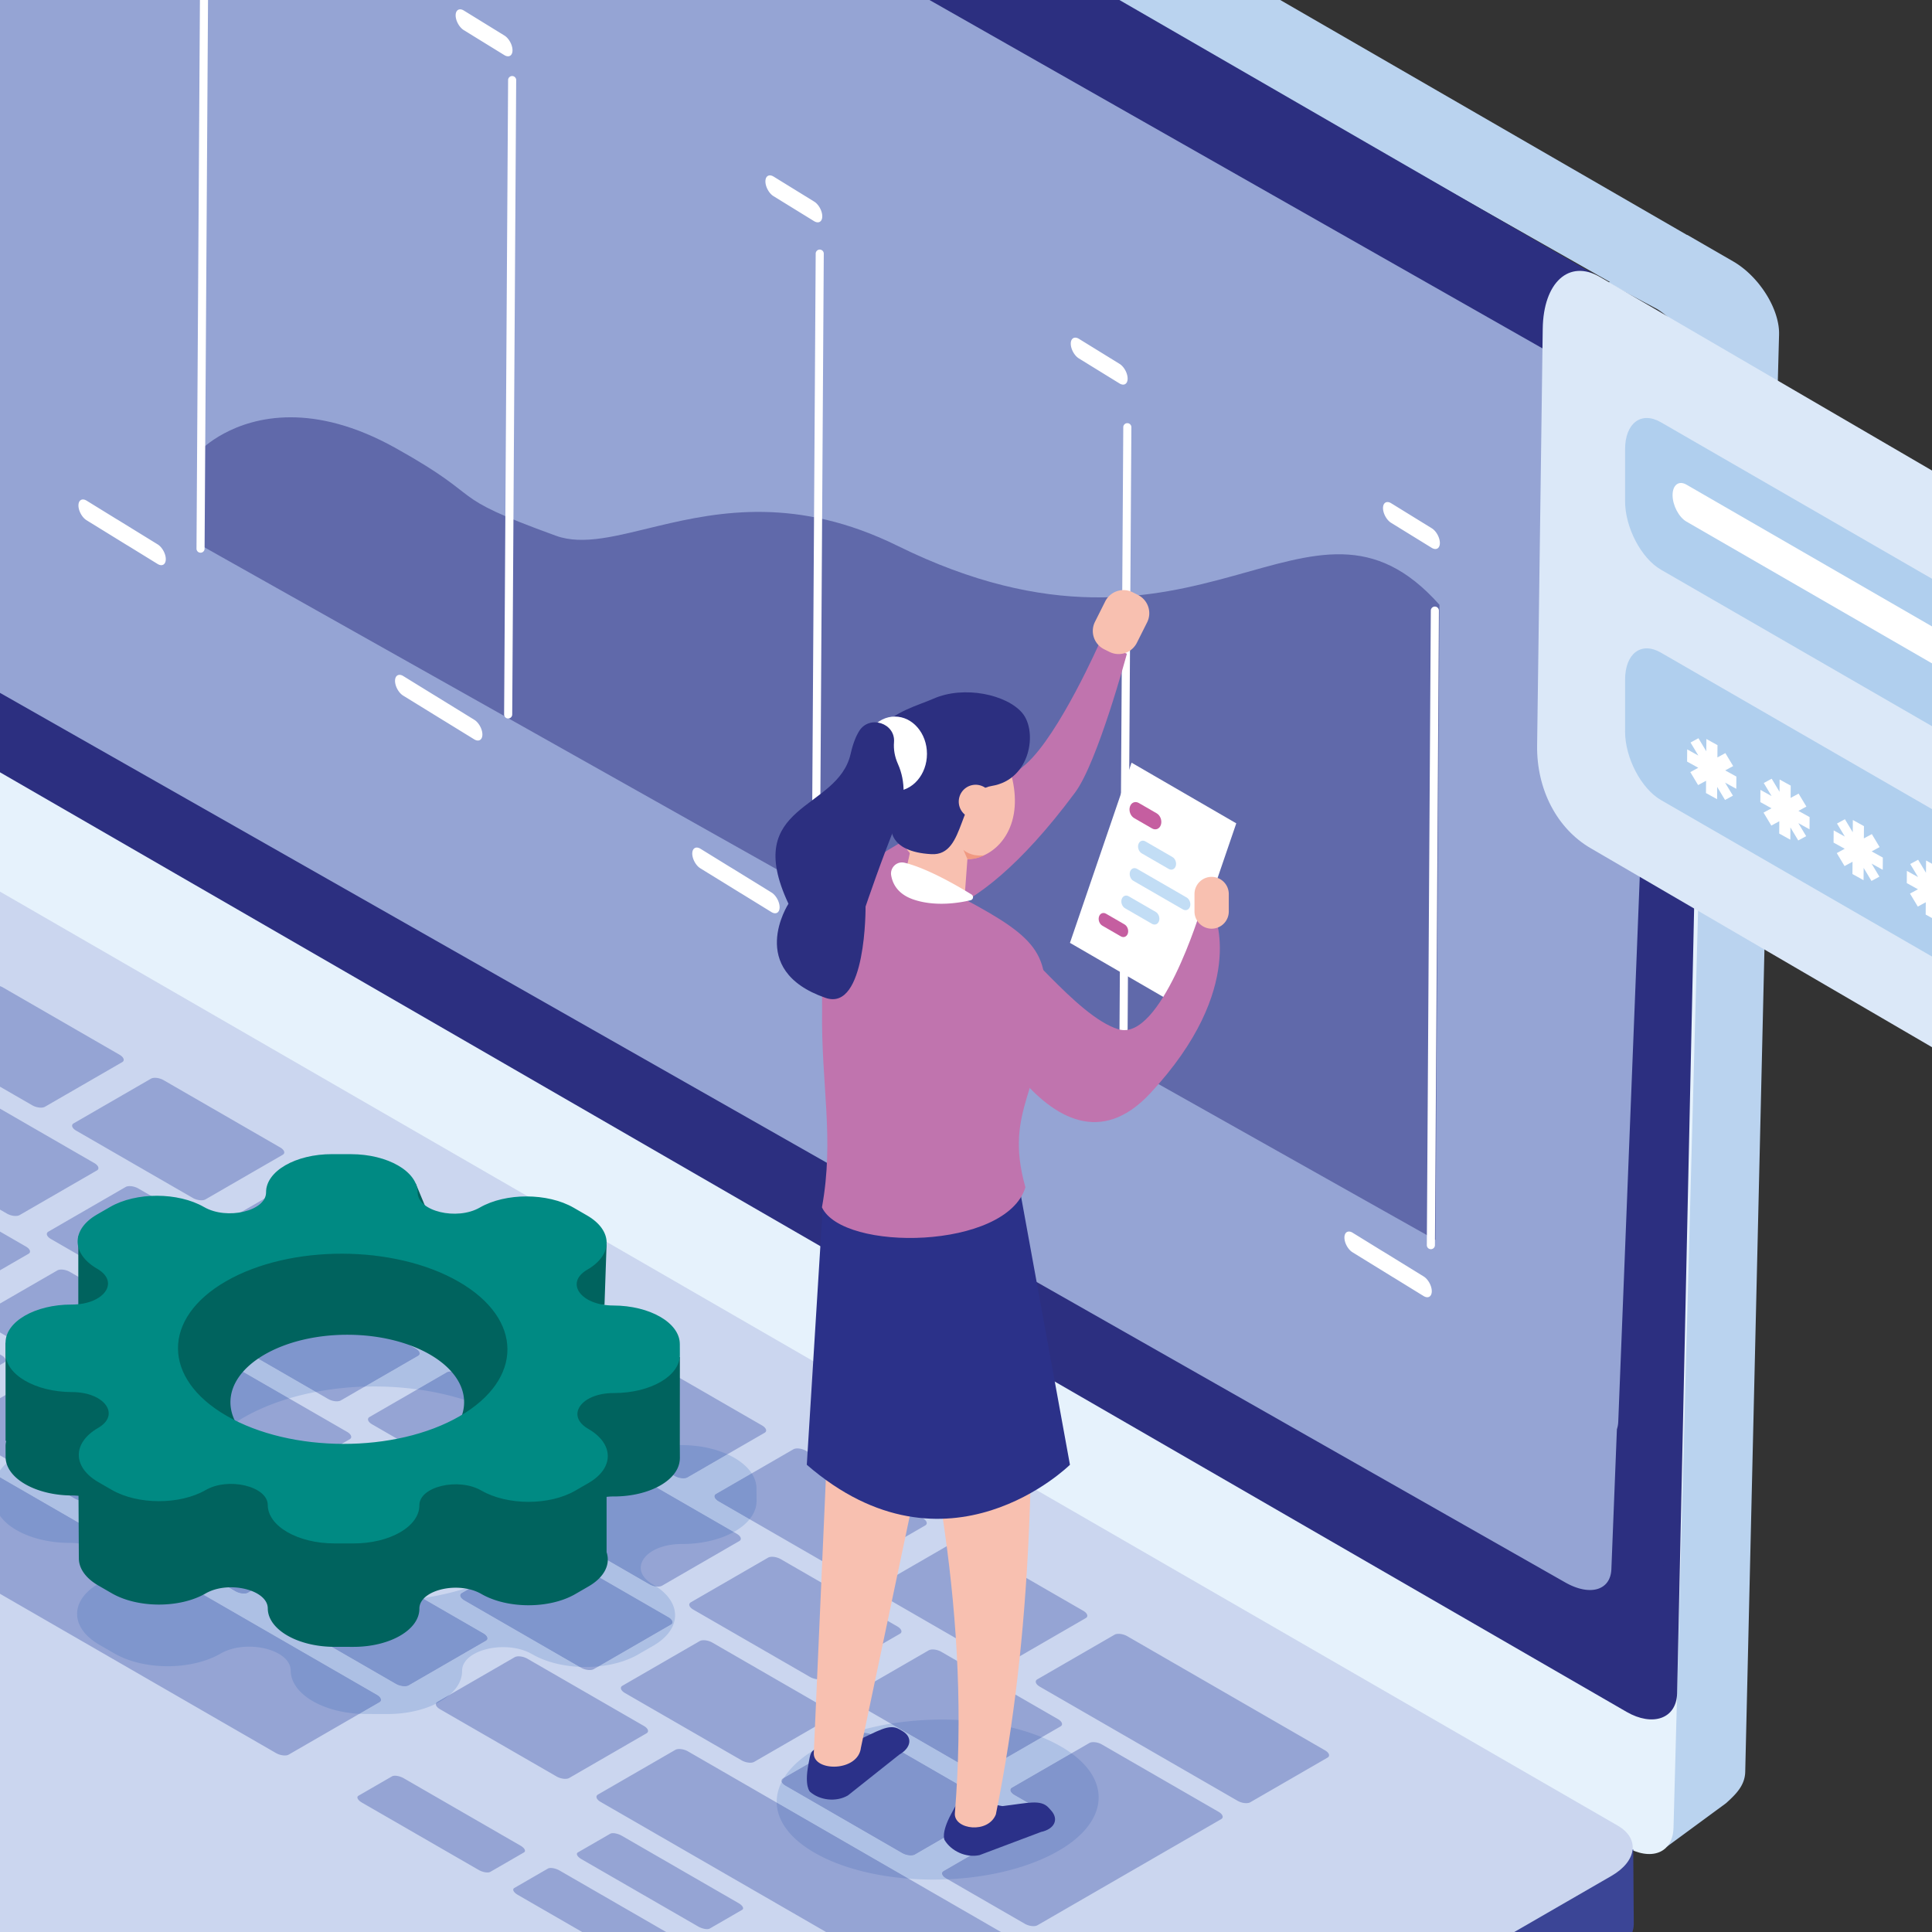 <svg xmlns="http://www.w3.org/2000/svg" width="255" height="255"><rect width="100%" height="100%" fill="#333333" stroke="none"/><path fill="#BAD3EF" d="M234.812 43.769v-.012l-.001-.026-.002-.062a6.06 6.06 0 00-.044-.486l-.003-.032-.003-.025a8.47 8.47 0 00-.038-.258c-.015-.088-.03-.176-.047-.264l-.008-.036-.009-.036-.039-.186c-.021-.086-.04-.171-.064-.258l-.031-.124-.017-.052-.023-.085c-.024-.085-.051-.171-.078-.258-.026-.083-.054-.165-.082-.248l-.002-.009-.003-.007c-.031-.086-.062-.176-.097-.261-.033-.088-.065-.176-.102-.261l-.029-.069-.02-.049-.059-.139a8.135 8.135 0 00-.112-.249l-.088-.188-.016-.027-.012-.027a7.414 7.414 0 00-.118-.236c-.038-.076-.079-.15-.117-.225l-.053-.098-.024-.039-.047-.089-.135-.232c-.046-.079-.094-.154-.142-.231l-.013-.023-.021-.033a35.476 35.476 0 00-.155-.242c-.048-.076-.102-.15-.152-.225l-.102-.148-.047-.069c-.087-.122-.177-.238-.266-.356l-.087-.117-.014-.017a10.452 10.452 0 00-.354-.439l-.052-.061-.048-.053-.128-.148c-.07-.079-.144-.161-.217-.24l-.083-.088-.044-.045-.08-.084a22.197 22.197 0 00-.217-.217l-.165-.16-.032-.03-.027-.024c-.077-.072-.156-.146-.234-.215a16.586 16.586 0 00-.247-.216l-.007-.003-.004-.006c-.08-.066-.161-.134-.243-.197a15.492 15.492 0 00-.257-.2l-.031-.022-.037-.029c-.062-.044-.123-.091-.187-.136-.087-.061-.172-.121-.258-.179l-.074-.046-.022-.017-.008-.005-.151-.099-.258-.155-6.125-3.538-.024.015-245.898-142.04-.018-.01-.373-.217h-.005c-.282-.163-.62-.359-.659-.379a7.253 7.253 0 00-.258-.136c-.088-.044-.173-.087-.259-.125a8.193 8.193 0 00-.524-.22 12.23 12.23 0 00-.264-.095 9.795 9.795 0 00-.279-.088l-.015-.003h-.005l-.024-.007c-.08-.021-.159-.044-.239-.062l-.12-.024-.098-.021-.078-.015c-.097-.017-.193-.029-.287-.043l-.023-.003h-.004a4.338 4.338 0 00-.334-.024h-.184l-.175.002-.048.005c-.079.006-.156.015-.235.024l-.124.012-.027.008c-.153.025-.3.061-.442.104l-.03.008-.046.021a2.81 2.81 0 00-.521.232s-10.186 6.864-10.007 6.801c.069-.022 251.404 142.486 251.404 142.486l-.23.142s6.41 3.402 6.497 3.454l.256.168a10.783 10.783 0 01.514.366l.106.084c.137.104.27.211.403.324.137.113.267.231.397.35l.048.046c.125.115.247.233.367.354l.055.055c.116.118.23.239.344.362l.061.066c.112.123.222.249.327.376.055.065.108.134.163.2.064.08.131.162.195.244.074.094.144.192.215.291.047.063.094.124.14.188l.115.169c.068.101.138.2.203.301l.053.083c.088.14.176.28.26.423l.02.035c.089.148.171.299.253.451l.024.048c.079.146.153.294.225.442l.025.061c.071.146.135.292.198.439l.029.066c.061.146.118.294.173.439l.024.068c.053.147.103.293.148.441l.02.063c.044.147.086.297.124.442l.014.058a9.133 9.133 0 01.138.666c.014.086.026.174.038.261.013.092.022.182.03.271.008.092.016.181.02.271.005.097.008.193.01.289 0 .074 0 .148-.003.222l-.011.401-.596 22.318-3.895 2.098.223.129-4.272 2.3s1.822 1.056 1.908 1.109l.258.166c.085.058.171.119.258.18.085.061.17.122.255.188l.107.082c.135.106.27.212.401.324h.002c.133.115.265.232.396.352l.049.046c.124.113.245.231.367.353l.054.057c.117.118.23.239.343.36l.061.067c.112.122.222.248.329.375.055.067.107.134.162.2.065.082.132.161.195.244.073.096.145.194.216.29l.14.19.115.17c.067.101.136.198.203.3l.051.082c.088.14.178.282.261.422l.021.036c.088.151.171.3.251.452l.024.045c.079.148.153.297.225.445l.027.058c.069.147.135.295.196.443l.029.066c.061.146.12.292.174.438l.024.067c.054.148.102.294.147.441l.021.063c.044.15.086.296.122.444l.016.058c.035.148.069.297.097.442.014.076.029.148.041.223l.022.159-3.053 114.031c-.018.716-2.181 5.199-1.602 4.861l1.614-1.471-.922 34.449c-.02.715-2.181 5.197-1.603 4.859l2.193-2.847c-.393.993-.341 3.017-.085 2.865l7.793-5.729c1.252-1.14 2.469-2.296 2.52-4.117l3.507-150.071c.021-.712.049-1.787.049-1.787.002-.072.003-.146.002-.223 0-.063-.004-.127-.005-.19v-.01l-.002-.025-.003-.063c-.003-.09-.011-.179-.018-.269-.007-.072-.018-.146-.026-.218l-.003-.031-.003-.023-.014-.101.934-34.896.049-1.789.001-.221a2.948 2.948 0 00-.004-.186"/><path fill="#E6F2FC" d="M218.915 79.053c3.432 1.981 6.141 6.312 6.051 9.674l-4.083 152.505c-.086 3.364-2.942 4.479-6.375 2.498L-38.411 97.633c-3.433-1.982-6.141-6.313-6.052-9.675l4.081-152.508c.089-3.361 2.941-4.479 6.374-2.498L218.915 79.053z"/><path fill="#2C2F80" d="M219.093 61.267c3.433 1.982 5.799.032 5.708 3.394l-3.443 158.842c-.087 3.363-3.239 4.426-6.671 2.443L-38.232 79.849c-3.434-1.982-6.143-6.313-6.051-9.676l4.077-152.507c.091-3.362 2.943-4.479 6.375-2.498L219.093 61.267z"/><path fill="#2C2F80" d="M219.093 41.21c3.433 1.981 6.141 6.312 6.05 9.674l-3.785 152.561c-.087 3.363-3.239 4.424-6.671 2.443L-38.232 59.79c-3.434-1.982-5.921 5.506-5.831 2.144l3.857-164.326c.091-3.361 2.943-4.479 6.375-2.496L219.093 41.21z"/><path fill="#95A4D4" d="M218.64 59.751c.112-2.818-2.433-6.6-5.685-8.446L-26.616-84.849c-3.249-1.848-5.972-1.06-6.084 1.758l-.73 18.47a3.625 3.625 0 00-.179 1.01l-3.297 128.12c-.112 2.819 3.563 7.991 6.814 9.839l236.688 134.515c3.251 1.848 5.977 1.062 6.086-1.758l.729-18.468c.102-.302.166-.637.18-1.013l5.049-127.873z"/><path fill="#3B4596" d="M215.639 254.081l-.073-10.021-9.719 6.224-2.085-4.807-243.679-140.69c-2.936-1.691-8.769-1.478-12.156.478l-105.567 60.571v-1.686l-16.035 7.791-2.254-.912.305 7.399c.246 1.616.866 2.28 1.861 2.854L79.818 328.071c2.936 1.695 8.113 1.675 11.501-.281l121.514-70.056c1.849-1.069 2.793-2.396 2.798-3.7l.008.047z"/><path fill="#CBD6EF" d="M79.682 318.229l-253.577-146.402c-2.935-1.696-2.562-4.682.826-6.639L-51.56 95.033c3.39-1.957 8.562-2.172 11.499-.478l253.577 146.403c2.935 1.693 2.562 4.683-.826 6.639L91.18 317.751c-3.387 1.957-8.562 2.172-11.498.478"/><path fill="#95A4D4" d="M64.721 247.059c-.308.177-1.006.059-1.562-.261l-15.384-8.876c-.559-.325-.767-.731-.46-.908l4.427-2.559c.302-.175 1.012-.058 1.572.267l15.384 8.879c.555.32.755.725.451.9l-4.428 2.558zm20.567 12.178c-.305.178-1.005.06-1.56-.261L68.345 250.1c-.562-.324-.769-.732-.464-.908l4.429-2.559c.303-.176 1.011-.058 1.572.267l15.385 8.878c.553.32.753.727.45.9l-4.429 2.559zm8.397-4.695c-.296.171-.987.047-1.543-.273l-15.389-8.879c-.553-.32-.774-.723-.478-.895l4.266-2.463c.291-.17.994-.044 1.546.274l15.389 8.882c.555.318.765.722.474.889l-4.265 2.465zm-55.572-22.958c-.37.214-1.125.121-1.683-.2l-100.18-57.812c-.546-.314-.71-.753-.341-.967l11.978-6.918c.36-.209 1.129-.118 1.675.197l100.179 57.812c.558.321.707.761.35.97l-11.978 6.918zm-47.777-45.838c-.365.21-1.121.122-1.667-.192l-15.393-8.883c-.553-.321-.708-.758-.344-.97l10.201-5.894c.366-.211 1.128-.121 1.679.197l15.392 8.882c.547.315.698.755.333.964l-10.201 5.896zm21.198 12.232c-.365.211-1.117.125-1.667-.192L-5.528 188.9c-.552-.317-.7-.752-.335-.963l10.199-5.894c.367-.21 1.122-.125 1.671.192l15.396 8.885c.549.316.697.753.331.964l-10.2 5.894zm21.198 12.234c-.364.211-1.115.126-1.667-.194l-15.397-8.886c-.557-.321-.706-.754-.343-.967l10.201-5.894c.367-.21 1.12-.124 1.678.197l15.396 8.884c.555.32.701.754.334.966l-10.202 5.894zm21.202 12.235c-.365.209-1.123.118-1.682-.202l-15.391-8.881c-.549-.318-.699-.753-.334-.962l10.201-5.894c.365-.211 1.119-.126 1.669.191l15.392 8.881c.556.321.711.761.344.971l-10.199 5.896zm21.199 12.223c-.363.211-1.12.121-1.672-.197l-15.391-8.882c-.555-.318-.707-.755-.345-.964l10.203-5.896c.365-.21 1.123-.122 1.676.196l15.392 8.882c.553.318.703.755.336.967l-10.199 5.894zm47.745 27.554c-.365.211-1.117.124-1.672-.195l-41.941-24.205c-.555-.32-.703-.754-.341-.966l10.201-5.892c.367-.213 1.12-.128 1.677.193l41.94 24.204c.554.318.702.755.337.966l-10.201 5.895zm-129.319-90.84c-.369.214-1.106.127-1.661-.194l-15.4-8.885c-.552-.318-.706-.747-.336-.961l10.202-5.894c.362-.211 1.111-.124 1.666.194l15.395 8.887c.558.319.7.75.339.956l-10.205 5.897zm21.203 12.235c-.37.214-1.119.121-1.668-.194l-15.399-8.888c-.549-.315-.705-.746-.335-.962l10.202-5.893c.362-.209 1.114-.125 1.66.193l15.404 8.888c.547.316.699.753.34.959l-10.204 5.897zm21.197 12.233c-.369.215-1.12.119-1.67-.197l-15.395-8.883c-.544-.314-.714-.753-.344-.967l10.201-5.894c.362-.209 1.128-.115 1.674.2l15.394 8.883c.549.316.703.755.343.963l-10.203 5.895zm21.194 12.232c-.369.212-1.116.121-1.668-.197l-15.393-8.881c-.553-.32-.709-.751-.339-.966l10.202-5.894c.362-.209 1.114-.122 1.667.197l15.392 8.883c.552.318.703.753.343.961l-10.204 5.897zM78.36 220.31c-.37.214-1.117.121-1.668-.193l-15.401-8.889c-.554-.318-.706-.749-.337-.961l10.204-5.894c.361-.211 1.108-.124 1.662.194l15.401 8.885c.55.318.701.755.343.964L78.36 220.31zm21.191 12.229c-.369.215-1.113.124-1.665-.194l-15.39-8.881c-.559-.321-.715-.753-.347-.965l10.204-5.896c.362-.206 1.112-.12 1.672.201l15.39 8.881c.552.318.7.752.34.961l-10.204 5.893zm21.197 12.233c-.369.214-1.115.123-1.666-.193l-15.399-8.889c-.549-.317-.702-.744-.332-.96l10.204-5.893c.359-.21 1.107-.125 1.656.192l15.402 8.888c.549.315.698.751.339.96l-10.204 5.895zM2.593 160.373c-.373.216-1.121.128-1.677-.193l-15.396-8.884c-.546-.314-.697-.748-.324-.963l10.199-5.895c.363-.21 1.114-.123 1.663.193l15.394 8.884c.555.321.705.754.343.965l-10.202 5.893zm21.193 12.23c-.373.215-1.124.127-1.673-.188l-15.395-8.886c-.553-.318-.706-.752-.333-.967l10.2-5.896c.361-.207 1.116-.121 1.669.199l15.395 8.885c.547.314.7.749.337.958l-10.2 5.895zm21.2 12.235c-.373.215-1.122.127-1.68-.194l-15.395-8.884c-.549-.316-.7-.75-.327-.966l10.201-5.893c.36-.208 1.112-.121 1.664.195l15.392 8.884c.558.321.707.753.345.964l-10.2 5.894zm21.192 12.229c-.371.215-1.115.133-1.67-.188l-15.396-8.886c-.555-.319-.709-.754-.336-.968l10.202-5.894c.362-.211 1.114-.123 1.669.197l15.397 8.887c.555.318.698.749.337.958l-10.203 5.894zm21.204 12.226c-.373.216-1.122.128-1.669-.188l-15.396-8.884c-.557-.321-.705-.751-.332-.968l10.202-5.893c.361-.211 1.11-.126 1.666.196l15.397 8.885c.544.313.694.748.333.957l-10.201 5.895zm21.202 12.235c-.373.216-1.123.127-1.681-.195l-15.395-8.884c-.545-.312-.703-.749-.33-.964l10.201-5.894c.362-.209 1.12-.12 1.664.194l15.395 8.884c.56.322.709.756.347.965l-10.201 5.894zm21.193 12.23c-.372.217-1.124.127-1.673-.188l-15.396-8.885c-.555-.318-.705-.752-.332-.968l10.201-5.893c.362-.21 1.112-.125 1.666.196l15.396 8.883c.552.318.701.752.338.961l-10.2 5.894zm35.244 4.12c-.368.212-1.118.125-1.675-.194l-26.103-15.063c-.546-.315-.705-.752-.335-.966l10.197-5.892c.37-.214 1.127-.121 1.672.192l26.104 15.065c.555.319.708.752.338.965l-10.198 5.893zM5.931 146.08c-.367.212-1.122.124-1.677-.197l-15.396-8.884c-.55-.317-.706-.754-.336-.966l10.196-5.892c.37-.214 1.125-.124 1.676.193l15.395 8.885c.554.321.709.755.34.97L5.931 146.08zm21.187 12.226c-.367.214-1.109.131-1.668-.19l-15.394-8.884c-.552-.317-.703-.751-.337-.963l10.201-5.894c.368-.212 1.119-.124 1.669.192l15.395 8.884c.556.321.703.751.332.965l-10.198 5.89zm21.205 12.238c-.366.213-1.121.125-1.676-.197l-15.386-8.876c-.558-.321-.706-.755-.339-.967l10.198-5.894c.369-.214 1.118-.124 1.676.197l15.385 8.876c.554.321.71.755.34.968l-10.198 5.893zm21.19 12.227c-.367.214-1.109.132-1.666-.19L52.455 173.7c-.559-.321-.709-.757-.339-.967l10.196-5.894c.37-.212 1.119-.124 1.677.197l15.391 8.881c.56.322.702.75.331.962l-10.198 5.892zm21.21 12.23c-.368.214-1.122.124-1.671-.192l-15.399-8.887c-.551-.317-.699-.749-.331-.963l10.2-5.891c.366-.215 1.115-.127 1.665.19l15.4 8.887c.548.316.702.752.334.964l-10.198 5.892zm21.198 12.233c-.369.213-1.122.125-1.675-.193l-15.394-8.886c-.558-.321-.71-.755-.344-.967l10.2-5.894c.369-.214 1.119-.124 1.678.197l15.394 8.886c.555.317.708.751.337.964l-10.196 5.893zm21.19 12.23c-.369.212-1.116.127-1.666-.19l-15.405-8.891c-.549-.315-.695-.747-.327-.961l10.196-5.892c.37-.212 1.119-.126 1.666.189l15.405 8.89c.55.318.698.749.327.961l-10.196 5.894zm12.327 10.786a2.314 2.314 0 00-.9-.294c-.328-.039-.589.003-.758.102l-10.203 5.894c-.173.1-.25.253-.185.442.071.188.254.374.509.521l4.02 2.319-13.378 7.728c-.171.1-.239.259-.173.443.065.188.257.372.516.521l10.371 5.985c.262.151.577.261.906.299.326.042.594 0 .769-.101l24.251-14.008c.171-.099.24-.254.171-.443-.065-.19-.256-.371-.519-.524l-15.397-8.884z"/><path opacity=".5" fill="#2C2F80" d="M162.813 76.003c-10.726 2.962-24.291 5.924-44.344-3.959-13.172-6.491-23.478-4.562-31.554-2.635-5.475 1.307-9.923 2.615-13.545 1.301-15.204-5.525-8.532-4.541-21.191-11.593-5.431-3.022-10.056-4.039-13.817-4.039-7.716 0-11.812 4.268-11.812 4.268l-.078 12.603 162.997 91.708.524-83.831c-8.641-9.725-16.502-6.774-27.18-3.823z"/><path fill="#FFF" d="M27.003 72.421l.524-83.75a.534.534 0 10-1.068-.007l-.524 83.751a.533.533 0 101.068.006m40.604 21.88l.524-83.75a.534.534 0 00-1.067-.008l-.527 83.752a.535.535 0 001.07.006m40.598 22.93l.524-83.752a.534.534 0 00-1.068-.006l-.526 83.752a.536.536 0 001.07.006m40.599 22.91l.524-83.75a.535.535 0 00-1.07-.008l-.524 83.752a.535.535 0 001.07.006m40.589 24.207l.524-83.749a.537.537 0 00-.53-.54.536.536 0 00-.538.532l-.526 83.751a.532.532 0 00.534.536.533.533 0 00.536-.53m-.432-92.045l-5.353-3.298c-.591-.365-1.071-1.245-1.068-1.954.006-.709.492-.991 1.084-.625l5.352 3.299c.593.363 1.073 1.243 1.07 1.952-.005.709-.492.991-1.085.626m-1.052 96.176l-5.353-3.298-.049-.024-3.974-2.449c-.592-.364-1.081-.084-1.086.627-.004.71.478 1.589 1.069 1.952l5.354 3.299.048.024 3.975 2.449c.591.365 1.081.085 1.085-.625.004-.708-.476-1.589-1.069-1.955m-44.506-26.341l-5.351-3.299-.051-.024-3.974-2.449c-.592-.365-1.079-.083-1.084.626s.476 1.587 1.067 1.954l5.352 3.298.052.026 3.973 2.447c.591.365 1.081.084 1.085-.626.005-.709-.475-1.588-1.069-1.953M101.832 117.8l-5.353-3.298-.05-.026-3.973-2.449c-.592-.363-1.081-.082-1.086.628-.004.709.478 1.588 1.068 1.952l5.353 3.298.05.026 3.975 2.449c.591.365 1.079.083 1.084-.628.003-.707-.476-1.587-1.068-1.952M62.601 95.003l-5.353-3.298-.048-.026-3.975-2.449c-.591-.364-1.079-.083-1.085.626-.004.709.476 1.59 1.068 1.954l5.354 3.298.047.026 3.976 2.447c.592.367 1.081.084 1.086-.626.003-.709-.478-1.587-1.07-1.952m85.148-44.399l-5.353-3.298c-.593-.364-1.073-1.245-1.068-1.954.006-.709.492-.99 1.085-.626l5.351 3.298c.595.366 1.073 1.243 1.068 1.953-.003.71-.49.993-1.083.627m-40.305-21.417l-5.353-3.298c-.591-.365-1.071-1.246-1.066-1.955.003-.71.491-.988 1.084-.625l5.352 3.299c.593.363 1.073 1.242 1.068 1.952-.004.709-.492.991-1.085.627M66.562 7.271l-5.353-3.298c-.591-.366-1.073-1.245-1.07-1.954.005-.71.494-.991 1.086-.626l5.352 3.298c.593.365 1.072 1.245 1.067 1.954-.003.709-.49.991-1.082.626M20.815 71.855l-5.354-3.298-.049-.024-3.975-2.449c-.591-.364-1.079-.085-1.083.624-.005.71.476 1.59 1.068 1.955l5.351 3.299.05.024 3.975 2.449c.593.365 1.081.082 1.084-.628.005-.708-.476-1.586-1.067-1.952"/><path fill="#ADC0E4" d="M52.347 168.219l-4.023 2.325c-.136.079-.324.115-.536.115-.361 0-.79-.109-1.14-.312l-2.887-1.664c-1.102.301-2.092.714-2.922 1.216l14.003 8.082c.558.321.707.753.345.964l-7.048 4.071a42.175 42.175 0 016.947.364l3.893-2.248c.134-.077.318-.113.527-.113.361 0 .792.108 1.142.312l15.396 8.883c.557.321.7.752.339.961l-3.332 1.925c.651 1.228 1.008 2.496 1.07 3.769l6.067-3.505c.135-.079.321-.115.53-.115.359 0 .785.106 1.137.31l14.988 8.648c.867-.481 1.581-1.053 2.096-1.691l-4.085-2.358c-.558-.321-.71-.755-.342-.967l4.706-2.723c-.651-1-1.771-1.87-3.209-2.52l-5.285 3.057a1.118 1.118 0 01-.537.115c-.36 0-.786-.109-1.134-.31l-15.399-8.886c-.549-.318-.699-.752-.331-.964l10.198-5.891c.138-.08.327-.118.54-.118.358 0 .782.109 1.126.31l3.744 2.158c.028-1.488-.946-2.985-2.921-4.126l-1.998-1.153c-1.946-1.123-4.497-1.686-7.042-1.686h-.128l2.541 1.466c.556.321.698.747.33.961l-10.199 5.891c-.138.082-.328.121-.541.121-.356 0-.776-.109-1.127-.31l-15.39-8.882c-.558-.321-.709-.755-.341-.967l5.35-3.093c-1.403-.734-3.168-1.24-5.118-1.422m-30.518 6.133c-.433 0-.868.019-1.299.05l4.095 2.36c.547.318.701.755.341.961l-10.204 5.896c-.137.079-.324.115-.534.115-.36 0-.786-.109-1.134-.31l-2.39-1.379v.133c.001.322-.038.636-.114.943.482.774 1.262 1.502 2.338 2.123.965.56 1.469 1.229 1.585 1.898l6.89 3.976c.55.318.698.755.332.967l-10.201 5.891c-.134.08-.321.115-.534.115-.359 0-.786-.106-1.132-.307l-8.608-4.967c-.753.571-1.324 1.228-1.661 1.94l50.145 28.938c.557.321.706.762.348.97l-2.657 1.535c.286.014.575.023.87.023l2.815.006h.03c2.439 0 4.668-.51 6.385-1.355a.368.368 0 01.194-.25l1.646-.952c1.028-.9 1.622-1.98 1.616-3.142-.011-1.886 2.646-3.129 5.428-3.129 1.339 0 2.706.288 3.818.931 1.748 1.01 3.983 1.567 6.262 1.671l-15.206-8.776c-.555-.321-.706-.747-.337-.961l1.896-1.095c-2.22.815-4.619 1.406-7.101 1.769l8.04 4.641c.556.321.712.761.346.971l-10.203 5.894a1.072 1.072 0 01-.527.114c-.363 0-.797-.111-1.152-.314l-15.389-8.881c-.549-.318-.699-.753-.337-.962l3.676-2.124a32.903 32.903 0 01-4.869-1.567l-2.601 1.501a1.09 1.09 0 01-.533.115c-.361 0-.787-.107-1.134-.31l-15.397-8.886c-.557-.321-.706-.754-.343-.967l10.127-5.85c.338-.978.854-1.938 1.554-2.864l-8.109-4.68c-.546-.314-.716-.753-.347-.967l10.204-5.894c.13-.075.313-.111.522-.111.364 0 .801.111 1.149.312l7.727 4.46a34.957 34.957 0 013.54-.859l-13.778-7.952a1.263 1.263 0 01-.45-.397c-1.698-.675-3.67-1.011-5.638-1.011M72.9 201.711c-.623 1.095-1.482 2.149-2.58 3.146l.838-.486c.134-.076.318-.112.529-.112.357 0 .783.109 1.134.31l15.4 8.887c.55.318.703.753.343.962l-9.548 5.515c1.916-.195 3.747-.72 5.225-1.571l1.984-1.146c3.701-2.139 3.83-5.562.398-7.813a2.385 2.385 0 01-.909-.293L72.9 201.711z"/><path fill="#7F96CD" d="M-.402 194.759c-.23.486-.352.995-.349 1.523l.009 1.625c.019 3.158 4.466 5.727 9.934 5.735h.001c4.831.009 7.27 3.386 3.864 5.352-3.856 2.228-3.837 5.847.044 8.087l1.997 1.152c1.946 1.124 4.496 1.688 7.043 1.688 2.521 0 5.039-.555 6.96-1.661 1.096-.634 2.446-.919 3.772-.919 2.794 0 5.486 1.255 5.496 3.148.017 2.987 4 5.447 9.063 5.711l2.658-1.535c.357-.208.206-.648-.35-.97L-.402 194.759zm14.914-7.614c.294 1.707-1.915 3.439-5.372 3.439h-.05c-3.198 0-6.033.875-7.831 2.236l8.606 4.965a2.4 2.4 0 001.136.308c.211 0 .398-.037.533-.115l10.201-5.893c.365-.211.217-.646-.332-.964l-6.891-3.976zm10.94 7.17l-10.127 5.85c-.363.213-.214.646.343.967l15.397 8.886c.347.202.772.31 1.134.31.212 0 .399-.038.533-.115l2.601-1.501a26.37 26.37 0 01-3.104-1.523c-6.068-3.504-8.331-8.372-6.777-12.874m14.75 15.963l-3.676 2.122c-.362.211-.214.646.338.964l15.388 8.881c.355.203.789.314 1.152.314.209 0 .395-.037.527-.114l10.203-5.894c.365-.21.21-.649-.346-.971l-8.041-4.641c-1.977.29-4.008.436-6.039.436-3.232.001-6.469-.366-9.506-1.097m19.171 13.395l-1.646.952c-.112.065-.176.153-.192.252a8.583 8.583 0 001.838-1.204M20.53 174.401c-2.073.158-4.074.696-5.663 1.611l-1.983 1.146c-1.087.627-1.866 1.367-2.338 2.152.096.336.147.681.147 1.03l.009 1.702 2.392 1.381c.348.2.773.31 1.136.31.209 0 .396-.036.532-.115l10.202-5.895c.362-.209.209-.645-.341-.96l-4.093-2.362zm8.746 5.399a1.09 1.09 0 00-.524.111l-10.201 5.894c-.371.216-.2.652.344.967l8.111 4.681c1.186-1.573 2.891-3.046 5.114-4.332 1.823-1.05 3.862-1.9 6.034-2.549l-7.729-4.46a2.403 2.403 0 00-1.149-.312m42.412 24.458c-.209 0-.396.036-.529.115l-.838.483c-.939.849-2.051 1.654-3.335 2.395a27.072 27.072 0 01-4.136 1.921l-1.896 1.095c-.369.214-.217.643.337.961l15.206 8.774c.261.014.521.017.78.017.582 0 1.164-.027 1.739-.086l9.548-5.517c.358-.209.207-.644-.343-.962l-15.4-8.887c-.35-.2-.776-.309-1.133-.309m-30.849-34.36c-1.694 1.023-2.729 2.41-2.723 3.944.011 1.882-2.646 3.128-5.427 3.128-1.338 0-2.703-.288-3.819-.931-.439-.254-.912-.48-1.406-.678.086.137.239.276.45.397l13.778 7.952a40.815 40.815 0 016.446-.696l7.048-4.071c.362-.211.213-.643-.345-.964l-14.002-8.081zm18.668 11.121c-.211 0-.396.036-.529.111l-3.893 2.25c4.319.588 8.417 1.856 11.793 3.805 2.967 1.713 5.023 3.751 6.171 5.914l3.332-1.925c.361-.209.218-.64-.339-.96l-15.396-8.884a2.377 2.377 0 00-1.139-.311m21.212 12.227c-.209 0-.397.037-.531.115l-6.067 3.504c.081 1.639-.324 3.28-1.219 4.846l12.812 7.395c.275.16.604.261.909.294a8.116 8.116 0 00-.442-.273c-3.423-1.975-1.03-5.337 3.788-5.337h.052c2.65 0 5.055-.602 6.822-1.584l-14.989-8.647a2.352 2.352 0 00-1.135-.313m-32.762-25.102a16.07 16.07 0 00-4.196.538l2.888 1.667c.351.201.777.311 1.139.311.212 0 .4-.038.536-.115l4.023-2.323a17.338 17.338 0 00-1.543-.073l-2.813-.004h-.034m9.505 1.498l-5.348 3.091c-.368.212-.217.646.341.967l15.392 8.881c.347.201.769.308 1.125.308.213 0 .404-.038.542-.117l10.197-5.892c.369-.212.227-.64-.331-.962l-2.539-1.466c-2.481.018-4.945.572-6.834 1.662-1.098.633-2.446.917-3.774.917-2.794 0-5.485-1.258-5.495-3.146-.009-1.681-1.273-3.195-3.276-4.243m26.598 9.307c-.214 0-.402.038-.54.117l-10.198 5.892c-.368.212-.22.646.331.963l15.399 8.887c.346.2.773.31 1.134.31.211 0 .4-.04.537-.115l5.287-3.057c-1.685-.758-3.799-1.212-6.095-1.215-4.831-.01-7.269-3.388-3.862-5.354 1.893-1.094 2.853-2.522 2.877-3.96l-3.743-2.159a2.368 2.368 0 00-1.127-.309m15.159 15.516l-4.708 2.72c-.368.215-.216.648.342.97l4.085 2.358c.595-.735.925-1.557.921-2.425l-.01-1.625c-.004-.703-.228-1.375-.63-1.998"/><path fill="#94B0DD" d="M10.04 181.661c.072.497.256.988.55 1.461.076-.308.115-.621.114-.943l-.002-.135-.662-.383z"/><path fill="#6D86C3" d="M10.546 179.312c-.453.758-.62 1.558-.506 2.35l.662.383-.009-1.702c0-.351-.051-.696-.147-1.031"/><path fill="#00635E" d="M45.838 193.979c-8.518 0-15.423-3.988-15.423-8.903 0-4.919 6.905-8.905 15.423-8.905 8.516 0 15.42 3.986 15.42 8.905 0 4.915-6.904 8.903-15.42 8.903m43.889-2.959l.009-11.9-6.899-1.097-2.968-1.421c-.343-.925-1.136-1.809-2.385-2.53l-1.764-1.021a10.015 10.015 0 00-1.202-.575l5.268-.243.275-7.989-22.979-2.71-2.214-5.331-19.695.6 2.759 5.162c-5.133.38-11.722.88-11.722.88l-1.077 1.381c-2.113-.141-14.797-1.071-14.797-1.071v10.377l4.638-.811c-.143.074-.288.144-.423.223l-1.757 1.011c-1.291.747-2.089 1.67-2.397 2.638l-9.662.635v12.943l.085.02c-.052.225-.088.45-.085.684l.006 1.437c.016 2.792 3.95 5.064 8.789 5.073.289 0 .566.018.833.043l.043 8.153h.005c-.045 1.332.811 2.672 2.575 3.69l1.767 1.021c3.432 1.981 8.979 1.991 12.388.022 3.013-1.74 8.188-.494 8.203 1.974.015 2.794 3.946 5.064 8.785 5.075l2.492.003c4.838.009 8.747-2.25 8.732-5.042-.013-2.467 5.146-3.695 8.179-1.942 3.432 1.979 8.979 1.99 12.39.022l1.756-1.016c2.125-1.227 2.916-2.932 2.384-4.523v-7.298c.302-.033.614-.055.943-.052 4.684.006 8.484-2.108 8.711-4.777l.011-.004v-.139l.01-.121-.007-1.44-.003-.014z"/><path fill="#008A83" d="M29.91 186.872c-8.519-4.917-8.56-12.866-.098-17.751 8.465-4.887 22.23-4.861 30.748.056 8.517 4.917 8.56 12.863.097 17.751-8.466 4.885-22.23 4.861-30.747-.056m47.727 1.716c-3.031-1.752-.908-4.732 3.367-4.722 4.838.008 8.747-2.249 8.731-5.043l-.007-1.437c-.016-2.796-3.949-5.066-8.787-5.075-4.274-.008-6.432-2.995-3.42-4.733 3.412-1.97 3.396-5.172-.036-7.153l-1.768-1.021c-3.432-1.979-8.978-1.988-12.388-.021-3.014 1.74-8.188.496-8.202-1.974-.014-2.792-3.948-5.062-8.787-5.073l-2.492-.004c-4.837-.01-8.745 2.249-8.73 5.041.012 2.468-5.147 3.694-8.179 1.945h-.002c-3.432-1.981-8.978-1.99-12.389-.023l-1.755 1.013c-3.409 1.971-3.393 5.172.039 7.153 3.032 1.75.907 4.73-3.366 4.723-4.838-.009-8.747 2.249-8.733 5.043l.007 1.438c.016 2.792 3.95 5.065 8.789 5.073 4.274.007 6.43 2.995 3.418 4.734-3.41 1.97-3.394 5.171.038 7.153l1.767 1.019c3.432 1.981 8.979 1.992 12.391.024 3.012-1.74 8.185-.496 8.198 1.972.017 2.794 3.95 5.064 8.787 5.073l2.492.003c4.838.011 8.747-2.246 8.733-5.04-.015-2.469 5.146-3.693 8.178-1.944 3.432 1.982 8.979 1.992 12.39.022l1.756-1.014c3.408-1.969 3.391-5.173-.04-7.152"/><path fill="#AEC1E5" d="M117.591 227.501c-2.93.48-5.713 1.282-8.129 2.406-2.904 1.353-4.906 3.002-5.989 4.754l10.08-5.823c.135-.078.321-.115.532-.115.356 0 .78.107 1.126.308l15.4 8.888c.552.317.702.751.34.962l-10.203 5.893c-.135.079-.322.115-.535.115-.357 0-.783-.109-1.131-.309l-15.399-8.889c-.267-.153-.441-.335-.507-.505-.456.898-.674 1.82-.656 2.737l17.388 10.033a42.264 42.264 0 005.178.085l-.2-.115c-.259-.15-.45-.332-.516-.521-.068-.185.002-.344.173-.442l13.378-7.729-4.02-2.321c-.255-.146-.438-.332-.509-.52-.065-.189.012-.343.185-.442l7.848-4.534a16.58 16.58 0 00-1.951-1.209 21.59 21.59 0 00-1.96-.919l-7.736 4.469c-.138.082-.329.118-.543.118-.36 0-.783-.109-1.131-.307l-10.513-6.068z"/><path fill="#8195CC" d="M102.52 237.922c.053 2.499 1.883 4.973 5.534 6.916 3.253 1.732 7.442 2.773 11.854 3.119l-17.388-10.035zm11.564-9.199c-.21 0-.397.037-.531.115l-10.081 5.823c-.106.174-.206.35-.296.524.065.17.238.352.507.505l15.399 8.889a2.39 2.39 0 001.133.309c.209 0 .397-.036.533-.115l10.204-5.893c.361-.211.211-.645-.339-.962l-15.4-8.887a2.36 2.36 0 00-1.129-.308m10.248-1.76c-2.268 0-4.545.18-6.741.538l10.514 6.067c.344.2.77.309 1.131.309.214 0 .403-.037.542-.118l7.735-4.468c-3.784-1.55-8.458-2.328-13.181-2.328m17.093 4.454l-7.851 4.534c-.169.1-.246.251-.183.44.072.189.256.376.509.521l4.02 2.321-13.376 7.729c-.175.099-.243.258-.175.444.065.187.255.368.516.52l.2.114c4.661-.205 9.257-1.169 12.979-2.901 7.884-3.672 9.125-9.528 3.361-13.722"/><path fill="#C074AE" d="M118.955 120.971s8.235 3.458 22.955-16.384c2.979-4.02 6.824-18.295 6.824-18.295l-3.546-1.583s-5.348 12.172-9.727 16.098c-5.877 5.265-21.976 12.356-22.675 15.019-.697 2.657 6.169 5.145 6.169 5.145"/><path fill="#2B3189" d="M108.168 230.478l4.621-.579c3.092-1.4 4.537-2.454 5.913-1.658l.391.225c1.378.797 1.202 2.196-.388 3.114l-6.794 5.398c-1.588.918-3.73.627-5-.487 0 0-.761-.687-.217-3.572.309-1.648.202-1.708 1.474-2.441"/><path fill="#F8C0B0" d="M113.63 230.679c-.369 3.192-6.222 3.192-6.222.76l3.242-73.727 19.521-5.502-16.541 78.469z"/><path fill="#2B3189" d="M127.707 237.522l4.575.861c3.372-.387 5.071-.946 6.139.231l.303.335c1.065 1.177.472 2.459-1.323 2.847l-8.118 3.058c-1.795.388-3.745-.543-4.611-1.991 0 0-.514-.886.886-3.469.798-1.472.713-1.56 2.149-1.872"/><path fill="#F8C0B0" d="M131.442 239.479c-1.021 2.579-5.489 2.016-5.415-.104 2.089-25.547-2.718-49.673-8.914-73.15l18.747-2.028c.731 27.471.486 51.014-4.418 75.282"/><path fill="#2B3189" d="M134.699 157.55l6.521 35.781s-16.201 16.053-34.732 0l2.084-33.601 26.127-2.18z"/><path fill="#F8C0B0" d="M128.479 109.893c-1.395 4.857-5.005 6.227-8.066 3.056-3.062-3.174-4.414-9.683-3.02-14.539 1.393-4.859 5.005-6.227 8.066-3.056 3.062 3.17 4.413 9.68 3.02 14.539"/><path fill="#F8C0B0" d="M133.599 108.35c-1.393 4.857-6.601 6.617-9.663 3.443-3.062-3.171-4.413-9.68-3.021-14.539 1.396-4.856 5.005-6.224 8.068-3.053 3.062 3.171 6.01 9.29 4.616 14.149"/><path fill="#F8C0B0" d="M121.817 122.37l-.521-.117a3.288 3.288 0 01-2.485-3.912l2.211-9.916a3.29 3.29 0 013.912-2.485l.521.118a3.282 3.282 0 012.484 3.91l-.725 9.842c-.391 1.758-3.639 2.951-5.397 2.56"/><path fill="#2C2F80" d="M117.659 109.048s-.604 3.368 5.276 3.692c4.703.261 3.306-8.247 7.97-9.007 5.131-.836 6.061-7.174 4.038-9.608-2.021-2.431-7.671-3.703-11.764-1.897-4.092 1.803-12.685 3.121-5.52 16.82"/><path fill="#F8C0B0" d="M130.924 106.368a2.226 2.226 0 11-4.278-1.228 2.226 2.226 0 014.278 1.228"/><path fill="#C074AE" d="M108.487 159.354c1.661-9.103-.124-16.298.021-25.976 0-17.398-.835-21.644 8.362-18.997l2.592.689c1.244.33 2.454.799 3.599 1.389 12.126 6.248 15.362 8.173 14.83 15.421.056 11.938-5.502 14.373-2.55 24.825-2.497 8.252-24.08 8.555-26.854 2.649"/><path fill="#F09982" d="M127.688 113.391l-.527-1.217s.941.938 2.727.711c-.001 0-1.056.602-2.2.506"/><path fill="#FFF" d="M122.348 99.499c0 2.719-1.898 4.923-4.238 4.923-2.339 0-4.236-2.204-4.236-4.923 0-2.718 1.897-4.922 4.236-4.922 2.339 0 4.238 2.204 4.238 4.922"/><path fill="#2C2F80" d="M117.999 97.962c.201-2.522-3.238-3.631-4.587-1.49-.441.697-.834 1.677-1.137 3.022-1.712 7.569-14.462 6.473-8.207 19.79 0 0-5.689 8.74 4.885 12.42 5.412 1.886 5.291-12.05 5.291-12.05s2.161-6.412 4.246-11.438c.978-2.358 1.071-5.041.03-7.373-.426-.954-.598-1.915-.521-2.881"/><path fill="#FFF" d="M119.387 113.871c-1.006-.244-1.934.642-1.763 1.663.191 1.135.886 2.493 2.958 3.195 2.866.97 6.018.448 7.531.088a.413.413 0 00.117-.755c-1.707-1.055-5.805-3.458-8.843-4.191m35.651 18.58l-13.817-8.006 8.132-23.781 13.819 8.007z"/><path fill="#C074AE" d="M126.941 129.321s11.893 28.918 24.871 14.988c12.977-13.932 8.418-23.754 8.418-23.754l-1.739-.472s-5.279 17.492-10.898 15.762c-5.619-1.729-13.251-12.531-15.952-13.039-2.704-.508-4.7 6.515-4.7 6.515"/><path fill="#F8C0B0" d="M145.719 85.686l.722.36a2.697 2.697 0 003.607-1.197l1.36-2.71a2.699 2.699 0 00-1.201-3.61l-.72-.361a2.697 2.697 0 00-3.607 1.198l-1.359 2.71a2.697 2.697 0 001.198 3.61m14.203 36.89a2.27 2.27 0 01-2.264-2.262v-2.319a2.268 2.268 0 012.264-2.261 2.269 2.269 0 012.263 2.261v2.319a2.27 2.27 0 01-2.263 2.262"/><path fill="#C55EA0" d="M152.058 109.344l-2.362-1.364c-.48-.276-.734-.949-.565-1.501.166-.552.694-.775 1.173-.497l2.363 1.364c.479.276.731.949.563 1.499-.168.553-.692.774-1.172.499"/><path fill="#C2DDF5" d="M154.259 114.691l-3.563-2.059c-.379-.217-.579-.749-.447-1.186.134-.437.547-.612.928-.394l3.563 2.059c.379.218.579.748.447 1.185-.134.439-.549.613-.928.395m1.884 5.348l-6.551-3.78c-.379-.22-.579-.752-.447-1.188.134-.437.551-.612.93-.395l6.549 3.783c.379.219.579.749.447 1.186-.133.436-.55.612-.928.394m-4.088 1.898l-3.564-2.059c-.378-.218-.579-.748-.447-1.186.135-.437.549-.612.929-.394l3.563 2.059c.379.218.579.749.447 1.186-.133.437-.55.613-.928.394"/><path fill="#C55EA0" d="M147.938 123.589l-2.44-1.41c-.381-.22-.581-.75-.447-1.187.132-.438.549-.612.928-.394l2.44 1.409c.379.22.579.75.447 1.186-.134.437-.549.614-.928.396"/><path fill="#DBE8F8" d="M293.053 94.486c.084-6.262-2.817-11.842-7.612-14.637l-74.273-43.296c-4.067-2.371-7.464.708-7.546 6.842l-.741 54.981c-.08 5.807 2.61 10.979 7.056 13.57l68.224 39.771c6.227 3.628 14.146-2.001 14.257-10.133l.635-47.098z"/><path fill="#B0CFEE" d="M271.645 135.86l-52.425-30.267c-2.601-1.501-4.73-5.57-4.73-9.042v-6.834c0-3.47 2.13-5.08 4.73-3.577l52.425 30.265c2.603 1.506 4.732 5.574 4.732 9.043v6.835c0 3.471-2.13 5.079-4.732 3.577m0-30.406L219.22 75.188c-2.601-1.502-4.73-5.57-4.73-9.042v-6.834c0-3.47 2.13-5.08 4.73-3.577L271.645 86c2.603 1.506 4.732 5.574 4.732 9.043v6.835c0 3.47-2.13 5.08-4.732 3.576"/><path fill="#FFF" d="M229.18 102.498l-1.476-.815 1.052-.57-1.029-1.713-1.051.57.012-1.621-1.465-.812-.014 1.624-1.035-1.725-1.045.567 1.034 1.722-1.475-.816-.012 1.612 1.476.816-1.051.57 1.029 1.713 1.052-.57-.013 1.622 1.468.812.01-1.625 1.036 1.726 1.044-.567-1.036-1.722 1.477.815zm9.665 5.347l-1.475-.818 1.052-.569-1.029-1.712-1.051.568.011-1.622-1.466-.808-.012 1.621-1.035-1.725-1.045.568 1.035 1.722-1.476-.816-.012 1.612 1.476.818-1.053.568 1.029 1.713 1.052-.57-.012 1.622 1.467.812.011-1.622 1.035 1.722 1.045-.564-1.033-1.724 1.473.816zm9.666 5.345l-1.475-.816 1.05-.57-1.027-1.714-1.052.569.012-1.619-1.466-.812-.014 1.622-1.033-1.722-1.045.565 1.034 1.724-1.474-.817-.013 1.613 1.474.813-1.051.571 1.029 1.714 1.052-.57-.012 1.621 1.466.812.013-1.622 1.034 1.724 1.046-.566-1.036-1.725 1.475.816zm9.666 5.345l-1.475-.817 1.05-.569-1.027-1.712-1.052.567.012-1.619-1.467-.811-.013 1.622-1.035-1.723-1.044.566 1.035 1.723-1.476-.816-.012 1.612 1.475.815-1.052.568 1.029 1.714 1.053-.568-.014 1.622 1.468.811.012-1.624 1.034 1.725 1.047-.566-1.038-1.726 1.476.819zm10.1-23.312l-45.69-26.38c-1.005-.579-1.828-2.152-1.828-3.493s.823-1.964 1.828-1.384l45.69 26.379c1.007.581 1.828 2.152 1.828 3.494s-.821 1.963-1.828 1.384"/></svg>
